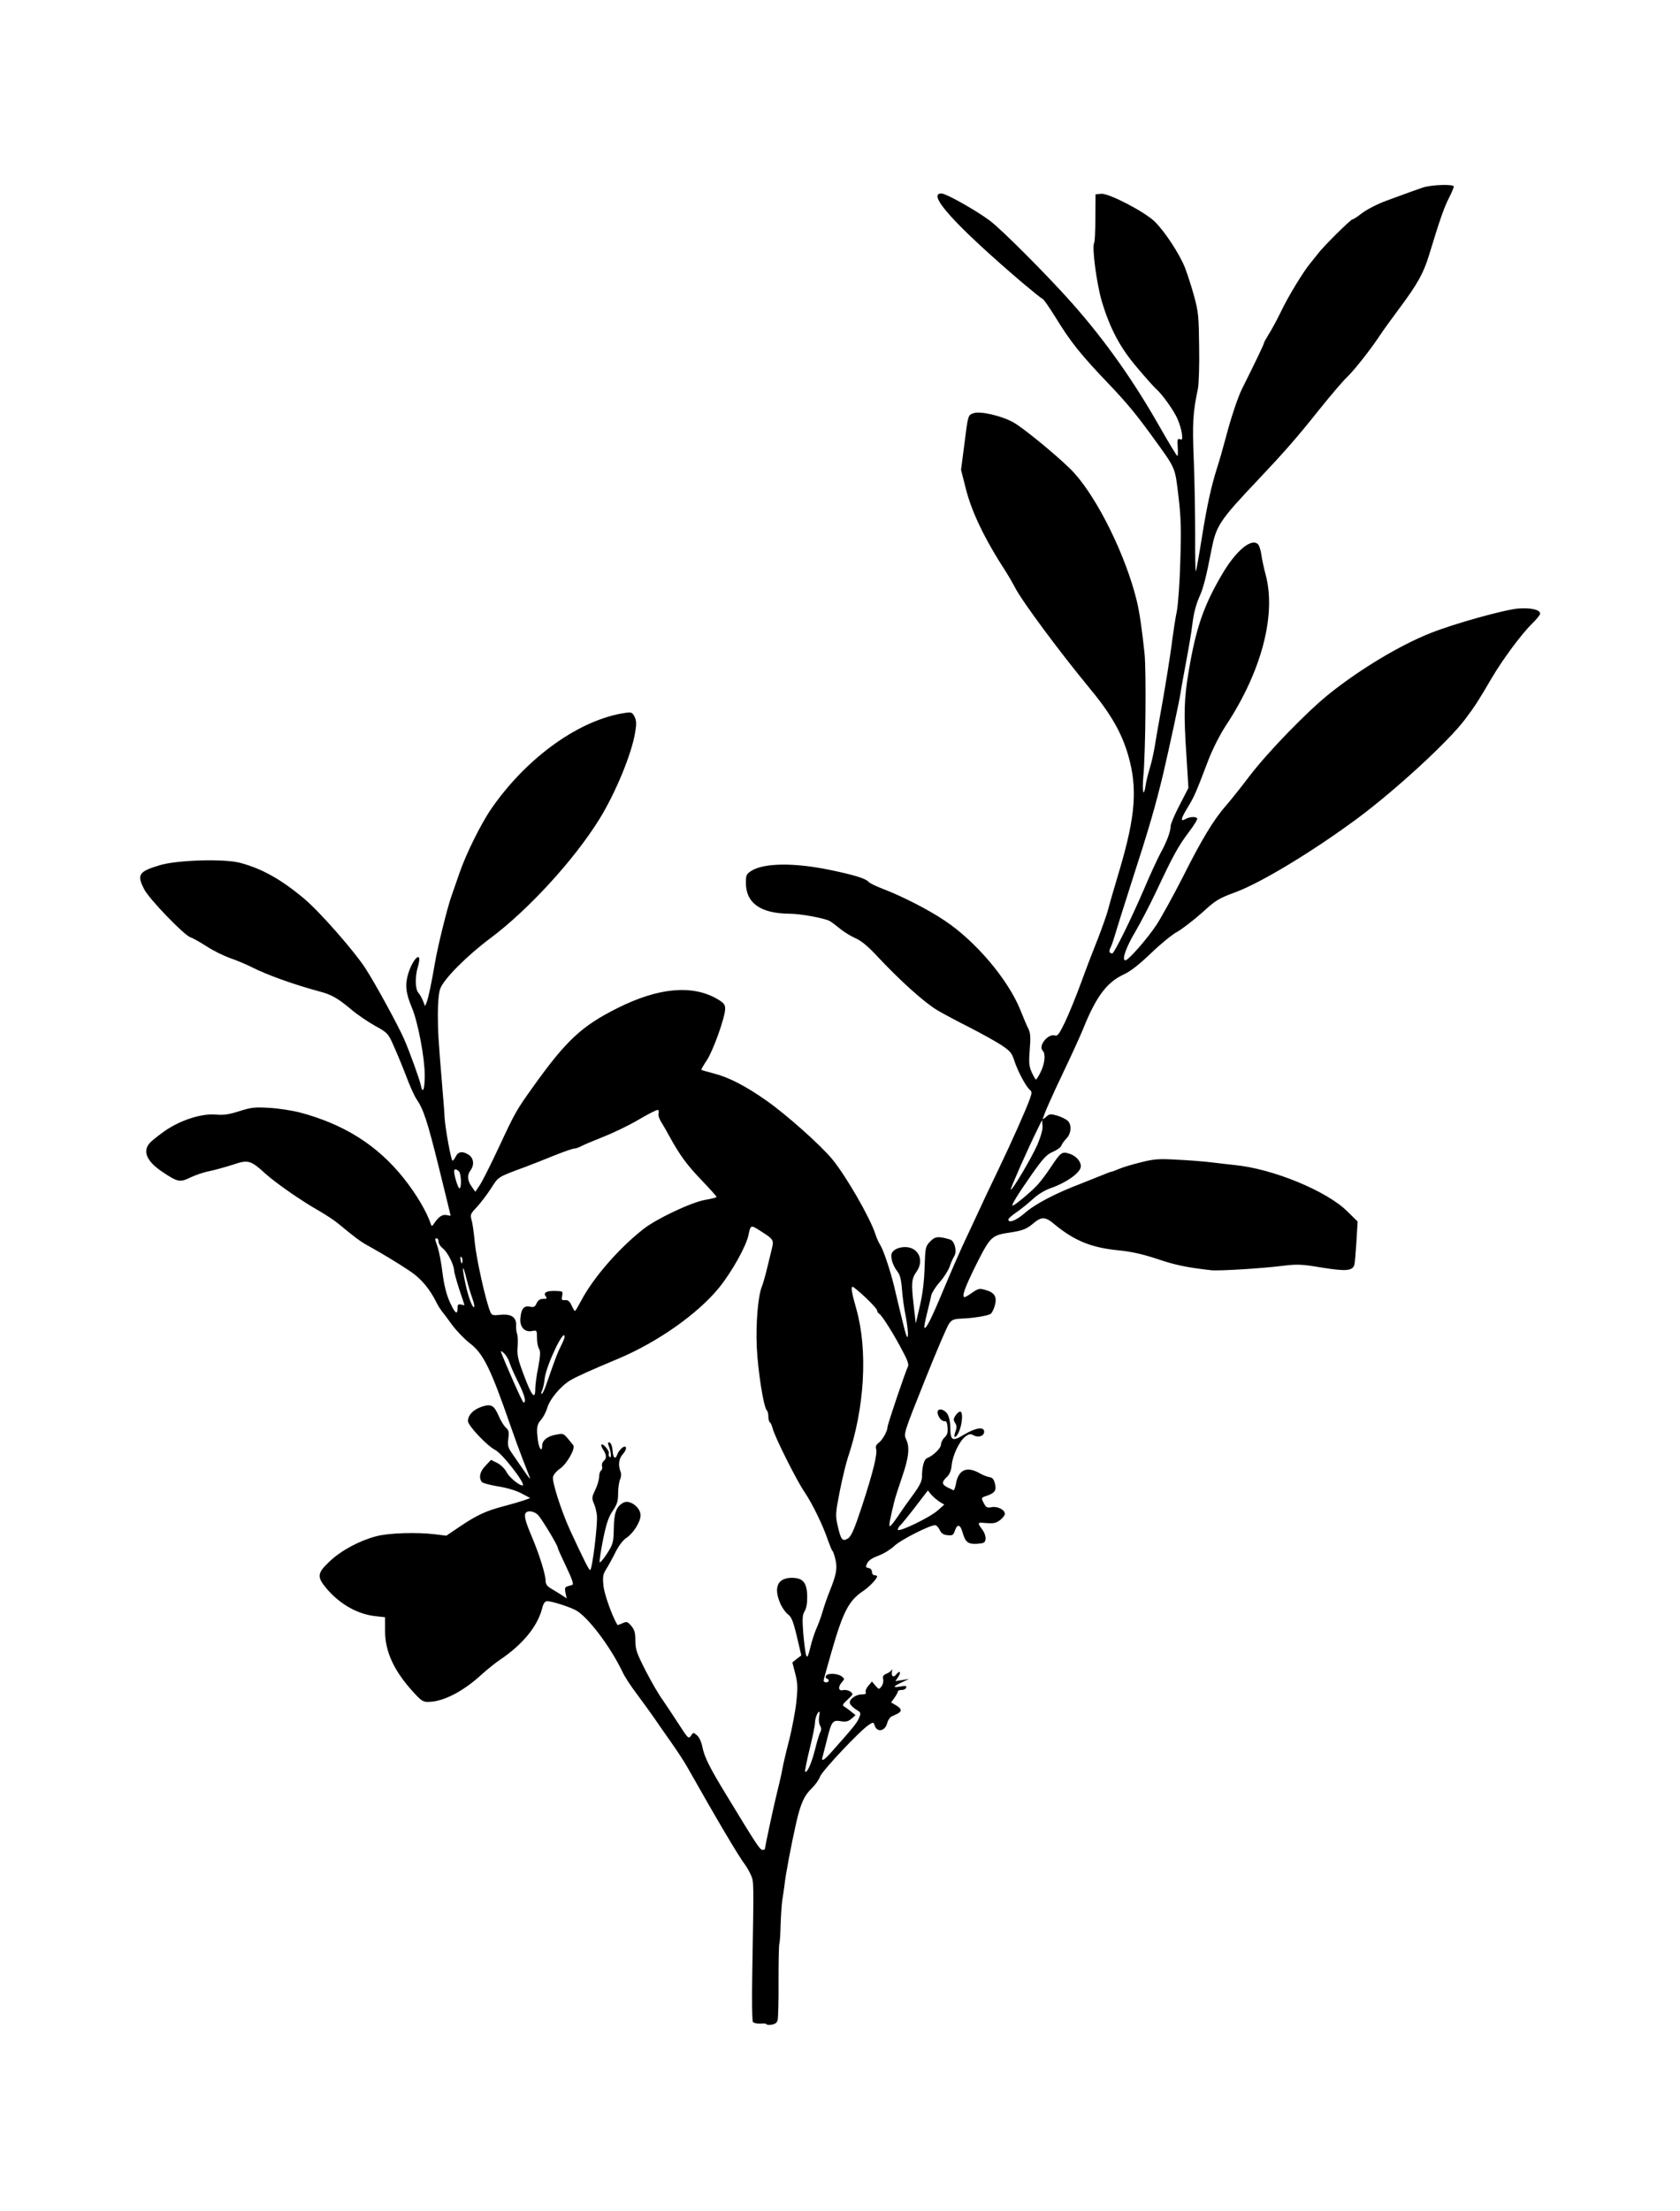 <?xml version="1.0" standalone="no"?>
<!DOCTYPE svg PUBLIC "-//W3C//DTD SVG 20010904//EN"
 "http://www.w3.org/TR/2001/REC-SVG-20010904/DTD/svg10.dtd">
<svg version="1.0" xmlns="http://www.w3.org/2000/svg"
 width="973pt" height="1280pt" viewBox="0 0 973 1280"
 preserveAspectRatio="xMidYMid meet">
<g transform="translate(0,1280) scale(0.1,-0.1)"
fill="#000000" stroke="none">
<path d="M8240 11714 c-38 -13 -80 -28 -205 -74 -58 -21 -124 -55 -156 -81
-20 -16 -41 -29 -46 -29 -10 0 -172 -160 -200 -199 -10 -13 -30 -37 -44 -55
-41 -49 -129 -193 -173 -286 -23 -47 -54 -104 -69 -127 -15 -24 -27 -46 -27
-50 0 -7 -53 -117 -127 -265 -24 -48 -65 -171 -94 -283 -16 -60 -38 -137 -49
-170 -35 -110 -60 -224 -90 -412 -16 -102 -32 -188 -34 -191 -3 -2 -5 92 -4
209 0 118 -3 313 -8 434 -9 217 -5 278 24 415 5 25 9 133 7 240 -2 177 -4 204
-29 295 -15 55 -39 129 -53 165 -31 79 -117 210 -175 267 -60 58 -266 165
-310 161 l-33 -3 -1 -136 c0 -74 -3 -140 -7 -145 -14 -23 14 -233 43 -334 48
-162 108 -275 210 -393 47 -56 95 -109 104 -117 33 -27 106 -128 126 -176 11
-26 23 -64 25 -85 4 -32 3 -37 -11 -32 -14 5 -16 -1 -13 -46 2 -28 1 -51 -2
-51 -3 0 -48 73 -99 163 -156 275 -319 505 -511 722 -140 158 -410 429 -478
479 -86 63 -252 156 -279 156 -87 0 82 -186 467 -515 62 -52 115 -95 119 -95
5 0 37 -46 72 -102 94 -153 147 -219 327 -407 93 -99 143 -159 231 -280 145
-200 136 -180 157 -352 15 -126 17 -191 11 -376 -3 -123 -13 -253 -20 -291 -8
-37 -19 -110 -26 -162 -11 -92 -45 -302 -75 -465 -8 -44 -20 -111 -26 -150 -6
-38 -19 -97 -29 -130 -10 -33 -22 -79 -25 -103 -12 -75 -21 -36 -13 55 13 138
17 608 7 708 -15 144 -30 246 -46 310 -63 257 -222 581 -360 735 -62 70 -293
262 -356 296 -70 38 -190 65 -228 52 -33 -12 -32 -6 -55 -190 l-18 -138 27
-106 c34 -138 112 -299 236 -489 14 -22 36 -60 49 -85 38 -76 252 -365 425
-575 130 -156 192 -264 231 -397 55 -191 43 -351 -50 -665 -31 -103 -62 -211
-69 -239 -8 -28 -33 -98 -55 -155 -23 -57 -67 -171 -97 -254 -30 -82 -73 -187
-95 -233 -33 -68 -43 -82 -58 -77 -39 13 -99 -60 -71 -88 18 -18 13 -72 -11
-122 -12 -25 -25 -45 -28 -45 -3 0 -14 19 -24 41 -16 35 -18 56 -12 132 6 72
4 97 -8 121 -9 17 -29 65 -46 108 -72 178 -260 400 -440 519 -95 64 -249 142
-357 183 -39 15 -77 33 -83 41 -16 19 -85 40 -230 70 -203 41 -374 39 -447 -6
-30 -19 -33 -25 -33 -70 0 -118 86 -178 253 -179 62 0 199 -25 232 -42 11 -6
37 -26 58 -43 21 -18 61 -43 90 -56 38 -17 75 -48 136 -114 128 -136 266 -260
340 -304 36 -21 120 -66 186 -99 66 -34 148 -79 182 -101 54 -36 63 -46 78
-93 19 -59 67 -149 89 -167 13 -11 13 -18 1 -52 -24 -67 -104 -246 -182 -409
-41 -85 -99 -207 -128 -271 -29 -63 -67 -144 -84 -180 -16 -35 -64 -144 -105
-242 -72 -173 -103 -234 -112 -224 -3 2 4 40 15 83 11 44 22 91 25 106 4 15
26 50 50 77 24 27 49 67 56 88 7 21 19 48 27 61 17 28 2 88 -25 96 -67 20 -87
18 -115 -12 -27 -28 -28 -34 -32 -148 -2 -80 -11 -153 -27 -223 l-24 -103 -12
103 c-15 129 -13 156 16 196 47 66 12 143 -66 143 -23 0 -49 -7 -62 -18 -18
-15 -21 -24 -15 -56 4 -20 18 -49 30 -64 17 -21 24 -45 29 -107 3 -44 13 -115
22 -157 8 -43 14 -92 12 -110 -2 -24 -11 -1 -32 87 -16 66 -38 156 -48 200
-23 94 -62 210 -81 239 -8 12 -20 39 -27 61 -31 96 -172 340 -251 435 -67 81
-267 259 -380 338 -121 85 -216 134 -304 157 -38 10 -71 19 -73 21 -2 1 12 26
32 56 37 56 106 250 106 298 0 24 -8 34 -45 56 -145 84 -340 67 -578 -52 -208
-104 -297 -187 -488 -454 -100 -140 -104 -147 -202 -357 -47 -100 -96 -198
-110 -217 l-24 -36 -21 30 c-25 34 -28 67 -7 94 23 31 19 71 -10 90 -35 23
-60 20 -75 -9 -7 -14 -16 -25 -19 -25 -8 0 -42 184 -46 250 -1 30 -8 114 -14
185 -22 265 -25 312 -25 415 0 62 5 121 13 144 19 56 154 192 291 294 222 166
488 457 633 692 93 151 187 379 206 502 8 48 7 66 -4 89 -13 25 -19 27 -52 22
-264 -38 -569 -255 -776 -553 -61 -88 -149 -266 -186 -375 -17 -49 -38 -110
-47 -135 -23 -64 -79 -291 -94 -380 -20 -117 -38 -203 -48 -230 l-10 -25 -12
30 c-6 16 -18 37 -26 46 -20 22 -21 93 -4 151 8 26 11 51 6 55 -12 12 -45 -38
-62 -95 -19 -64 -14 -112 22 -197 35 -84 74 -290 74 -391 0 -82 -12 -112 -23
-56 -6 31 -65 194 -96 265 -34 78 -169 326 -226 413 -64 98 -261 323 -351 399
-134 113 -248 177 -375 210 -91 24 -364 16 -463 -14 -124 -37 -135 -55 -90
-141 29 -56 231 -265 266 -276 13 -4 54 -27 93 -52 38 -25 99 -55 135 -68 36
-12 93 -36 125 -52 93 -47 243 -101 395 -142 69 -18 106 -39 180 -101 37 -32
101 -75 142 -98 68 -37 76 -45 100 -98 30 -67 56 -129 94 -228 15 -38 35 -81
44 -95 43 -62 64 -127 130 -392 38 -155 70 -284 70 -286 0 -1 -10 0 -22 3 -25
5 -45 -7 -71 -44 -15 -23 -17 -23 -23 -5 -22 68 -85 174 -157 264 -152 190
-345 312 -603 380 -44 11 -122 23 -174 26 -84 5 -104 3 -173 -19 -60 -19 -91
-24 -135 -20 -84 8 -207 -32 -298 -95 -38 -27 -77 -58 -87 -70 -42 -47 -18
-105 71 -165 91 -61 103 -64 165 -34 29 14 79 31 112 37 33 7 93 24 134 37 88
30 103 26 188 -52 64 -57 211 -159 312 -216 40 -23 93 -58 116 -78 92 -76 122
-99 170 -125 86 -48 167 -97 239 -145 66 -44 115 -103 156 -186 8 -16 21 -36
28 -45 7 -8 34 -44 60 -80 26 -35 72 -83 102 -106 79 -60 121 -145 235 -474
24 -69 57 -159 73 -200 16 -41 33 -84 37 -95 11 -28 3 -18 -37 40 -19 28 -47
68 -62 90 -24 34 -27 46 -22 86 5 38 3 49 -15 64 -11 11 -30 41 -41 68 -27 62
-44 71 -100 52 -48 -17 -77 -48 -78 -82 0 -26 109 -142 157 -167 44 -22 185
-206 159 -206 -20 0 -75 46 -91 75 -10 21 -35 45 -55 55 l-36 18 -32 -34 c-32
-33 -40 -66 -23 -92 4 -8 46 -19 92 -27 52 -8 104 -23 137 -40 l53 -28 -38
-14 c-21 -7 -72 -22 -114 -33 -101 -26 -158 -52 -254 -117 l-80 -54 -65 8
c-105 13 -268 8 -340 -11 -99 -26 -205 -83 -271 -146 -73 -69 -75 -89 -16
-159 77 -90 181 -148 283 -158 l54 -6 0 -78 c0 -122 52 -234 167 -359 45 -49
55 -55 89 -53 84 2 199 62 303 158 31 28 79 67 106 85 132 89 217 192 245 298
7 29 16 42 29 42 26 0 121 -30 163 -51 69 -35 200 -207 272 -356 13 -29 51
-87 84 -130 32 -43 77 -105 100 -138 22 -33 68 -98 101 -145 33 -47 76 -112
94 -145 170 -301 294 -511 335 -565 10 -14 25 -41 33 -60 15 -37 15 -34 6
-560 -3 -167 -1 -280 4 -287 6 -6 26 -10 45 -9 18 2 34 0 34 -4 0 -3 13 -5 29
-2 20 3 31 11 35 27 3 13 6 116 5 229 0 113 2 209 5 214 2 4 6 53 7 107 2 55
6 120 10 145 4 25 10 65 13 90 6 57 40 237 67 355 26 115 48 162 93 204 19 19
40 49 46 66 11 32 231 266 282 299 25 16 27 16 33 -2 13 -44 61 -36 73 11 4
17 16 34 25 39 9 4 25 12 34 16 28 14 26 29 -6 48 l-30 18 20 27 c10 15 19 31
19 36 0 5 10 9 21 9 12 -1 24 5 27 13 4 11 -3 12 -32 7 -48 -9 -46 0 7 24 l42
20 -40 -7 -39 -6 17 26 c18 28 8 38 -13 12 -16 -20 -29 -10 -24 18 2 12 1 16
-2 9 -3 -7 -17 -17 -30 -22 -19 -8 -23 -15 -19 -32 3 -13 -2 -32 -10 -42 -14
-18 -15 -18 -35 5 l-20 24 -20 -24 c-12 -13 -19 -30 -16 -38 4 -9 -3 -13 -23
-13 -37 0 -77 -31 -68 -53 3 -9 20 -25 36 -35 28 -17 28 -19 16 -49 -12 -28
-31 -52 -158 -195 -46 -52 -63 -61 -52 -26 3 13 15 59 26 102 25 100 32 109
79 101 28 -5 42 -2 61 14 l24 21 -21 17 c-12 10 -30 23 -40 30 -18 10 -17 13
15 43 34 31 34 33 15 47 -10 7 -29 11 -41 8 -28 -7 -31 19 -6 47 15 17 15 19
-3 33 -23 17 -80 20 -90 3 -4 -6 -2 -14 4 -16 17 -5 15 -22 -3 -22 -8 0 -15 4
-15 10 0 5 21 80 46 167 67 233 100 297 185 353 35 24 79 70 79 84 0 3 -7 6
-15 6 -8 0 -15 9 -15 19 0 12 -8 21 -20 23 -17 3 -18 6 -7 28 8 17 31 31 66
44 30 11 70 36 90 55 32 33 205 121 237 121 7 0 19 -12 26 -27 10 -21 22 -29
46 -31 29 -3 34 0 43 28 14 39 31 34 44 -12 16 -57 32 -69 84 -66 40 3 46 6
49 27 2 13 -5 35 -15 50 -35 48 -35 48 20 43 42 -3 57 0 80 18 15 12 27 28 27
35 0 24 -43 46 -77 39 -27 -5 -32 -2 -46 25 -15 30 -15 30 18 41 47 16 58 32
47 72 -6 24 -15 34 -31 36 -13 2 -39 12 -58 23 -74 42 -123 20 -137 -64 -4
-21 -10 -37 -14 -35 -4 2 -19 10 -35 17 -33 17 -34 31 -3 60 16 15 25 37 28
69 6 59 45 139 79 165 22 16 30 17 48 7 28 -15 61 -4 61 21 0 30 -48 24 -115
-16 -69 -42 -80 -37 -81 39 0 33 -7 64 -17 80 -20 30 -57 35 -57 9 1 -25 25
-54 41 -51 10 2 15 -9 17 -36 3 -29 -2 -43 -17 -58 -12 -10 -21 -29 -21 -41 0
-21 -46 -66 -81 -79 -17 -7 -29 -49 -29 -106 0 -26 -12 -51 -48 -101 -27 -36
-68 -94 -91 -129 -24 -35 -45 -61 -48 -58 -5 4 2 44 26 141 5 22 26 86 45 142
40 115 46 175 24 220 -15 31 -14 36 107 338 67 168 131 318 142 332 16 23 28
27 74 29 62 2 149 16 166 27 7 4 18 25 24 46 15 51 1 77 -51 92 -37 11 -42 10
-78 -14 -21 -15 -41 -27 -45 -27 -19 0 0 54 67 189 83 164 89 170 201 186 65
10 92 20 127 50 50 43 72 42 125 -3 115 -95 214 -136 373 -151 76 -8 138 -22
223 -50 102 -35 176 -50 312 -65 42 -5 290 10 410 25 90 11 113 10 232 -10
139 -22 176 -19 187 16 3 10 8 70 12 134 l7 117 -60 59 c-119 118 -432 247
-653 268 -25 3 -83 9 -130 15 -47 6 -139 13 -205 16 -104 6 -132 4 -210 -16
-49 -12 -106 -29 -125 -38 -19 -8 -39 -16 -45 -16 -5 -1 -21 -7 -35 -13 -14
-6 -74 -30 -135 -54 -153 -58 -271 -120 -332 -174 -47 -41 -93 -59 -93 -35 0
5 21 24 48 42 26 18 68 52 93 75 29 27 69 52 104 64 94 33 175 91 175 127 0
29 -28 60 -65 72 -44 15 -51 10 -110 -79 -24 -36 -58 -82 -77 -102 -37 -40
-132 -119 -143 -119 -10 0 27 61 113 184 64 90 84 112 119 127 24 10 46 26 50
36 3 10 17 29 30 42 28 29 31 81 6 103 -10 9 -37 22 -60 29 -38 11 -45 10 -63
-6 -11 -10 -20 -16 -20 -14 0 14 50 128 120 274 45 94 95 204 112 245 75 188
138 273 236 318 39 18 88 56 157 122 55 53 124 110 153 125 28 16 92 65 142
109 82 75 97 84 197 121 148 55 447 236 704 426 221 164 527 445 624 574 58
77 78 108 155 240 65 110 172 254 234 315 25 24 46 50 46 57 0 23 -52 35 -125
30 -79 -6 -371 -87 -509 -142 -177 -70 -407 -208 -586 -351 -128 -102 -353
-334 -460 -473 -52 -69 -115 -147 -139 -175 -71 -80 -141 -196 -249 -411 -56
-110 -125 -235 -153 -278 -53 -81 -164 -207 -181 -207 -23 0 4 76 57 165 30
51 87 160 125 241 95 202 123 253 185 336 30 39 52 75 49 80 -7 11 -42 10 -66
-3 -33 -18 -31 -3 10 65 40 66 46 80 122 279 24 62 66 145 101 198 205 311
291 638 230 869 -11 41 -23 96 -26 122 -4 26 -13 53 -21 59 -40 33 -128 -43
-206 -176 -107 -182 -151 -310 -193 -559 -28 -168 -30 -244 -13 -499 l11 -179
-51 -99 c-29 -55 -52 -110 -52 -122 0 -31 -23 -92 -59 -157 -16 -30 -59 -122
-94 -205 -76 -177 -174 -375 -185 -375 -16 0 -21 12 -12 29 5 9 16 39 24 66 8
28 52 169 99 315 104 321 138 440 184 630 35 151 92 413 100 465 2 17 17 100
33 185 16 85 32 180 35 210 8 68 22 123 46 175 19 43 38 119 64 255 29 148 45
173 275 416 152 161 222 241 352 404 64 80 135 163 158 185 43 41 130 151 190
240 18 28 70 100 115 160 105 141 139 202 171 306 63 207 87 276 115 331 16
31 29 62 29 68 0 15 -128 11 -180 -6z m-4426 -5362 c-3 -9 5 -33 18 -52 12
-19 31 -53 43 -75 63 -115 102 -168 194 -264 45 -47 81 -87 81 -91 0 -3 -30
-11 -67 -17 -79 -14 -281 -109 -357 -169 -144 -113 -291 -283 -361 -416 -17
-32 -32 -58 -35 -58 -3 0 -12 15 -20 33 -11 24 -21 31 -37 30 -19 -2 -22 1
-17 25 5 26 4 27 -43 28 -50 1 -69 -11 -51 -33 8 -10 4 -13 -16 -13 -19 0 -30
-8 -38 -25 -9 -21 -16 -25 -38 -20 -35 8 -52 -13 -56 -67 -5 -51 25 -83 68
-74 27 5 28 4 28 -39 0 -25 5 -54 12 -64 9 -15 8 -38 -5 -108 -10 -48 -17
-105 -17 -126 0 -64 -21 -39 -65 79 -36 95 -41 118 -37 167 2 31 1 64 -3 74
-4 10 -7 32 -6 48 3 48 -27 69 -89 63 -48 -5 -52 -4 -62 21 -27 68 -79 304
-88 395 -5 55 -13 115 -19 133 -9 30 -6 36 31 75 22 24 59 72 82 108 44 69 36
64 201 125 39 15 114 44 167 66 53 21 104 39 113 39 9 0 29 7 43 15 15 8 73
32 128 54 56 22 148 66 205 100 56 33 106 58 110 55 4 -2 5 -12 3 -22z m2194
-180 c-34 -76 -146 -267 -154 -259 -4 3 100 239 154 347 l27 55 3 -33 c2 -20
-9 -60 -30 -110z m-3350 -154 c14 -14 16 -98 3 -98 -8 0 -31 74 -31 99 0 15
13 14 28 -1z m1753 -349 c68 -43 72 -49 59 -100 -6 -24 -19 -78 -29 -119 -10
-41 -23 -86 -29 -100 -22 -55 -35 -213 -29 -348 6 -135 39 -348 58 -367 5 -5
9 -21 9 -36 0 -15 4 -30 9 -34 5 -3 12 -19 16 -35 10 -44 138 -301 185 -369
44 -65 108 -195 136 -281 11 -30 22 -57 26 -60 4 -3 11 -26 17 -50 11 -51 5
-85 -32 -178 -14 -34 -33 -88 -42 -120 -9 -31 -25 -75 -35 -97 -10 -22 -27
-71 -36 -110 -15 -60 -19 -66 -26 -45 -4 14 -11 70 -16 126 -6 85 -5 105 9
127 10 18 15 47 14 88 -2 77 -25 104 -89 104 -82 0 -107 -55 -67 -148 10 -24
30 -52 44 -63 21 -15 31 -40 52 -128 l26 -110 -26 -20 -26 -21 17 -65 c14 -56
15 -80 6 -165 -6 -55 -25 -153 -41 -218 -17 -65 -35 -141 -40 -170 -5 -29 -19
-90 -31 -137 -18 -71 -70 -314 -70 -326 0 -2 -6 -4 -14 -4 -15 0 -35 31 -213
324 -93 152 -122 212 -134 267 -6 33 -19 61 -32 72 -21 18 -22 18 -35 -2 -14
-20 -17 -17 -71 67 -31 48 -73 111 -93 140 -21 28 -65 104 -98 168 -53 104
-60 124 -60 175 0 47 -5 63 -24 86 -22 25 -26 26 -51 15 -15 -7 -28 -11 -29
-10 -32 54 -75 176 -81 226 -5 55 -3 67 17 99 13 21 37 64 53 97 18 36 43 69
61 81 41 26 84 94 84 132 0 46 -63 93 -100 73 -40 -22 -54 -58 -55 -149 -2
-83 -4 -90 -40 -147 -21 -32 -40 -54 -42 -48 -2 7 7 66 20 132 19 93 32 130
56 165 25 38 31 55 31 101 0 30 5 66 11 80 7 14 8 33 4 43 -16 39 -12 78 13
105 28 31 21 59 -9 32 -10 -9 -21 -25 -24 -35 -11 -32 -24 -21 -27 23 -2 25
-9 43 -17 46 -10 3 -12 0 -7 -14 15 -39 19 -77 8 -70 -6 4 -9 13 -6 21 6 14
-34 61 -43 51 -3 -3 2 -17 11 -30 20 -31 20 -50 2 -65 -8 -7 -12 -20 -9 -30 3
-10 0 -22 -6 -25 -6 -4 -11 -20 -11 -36 0 -16 -10 -50 -22 -75 -20 -41 -21
-49 -9 -78 8 -17 16 -49 18 -70 6 -47 -27 -317 -39 -317 -7 0 -35 55 -116 230
-52 114 -106 283 -99 310 4 14 21 34 39 46 40 26 93 119 78 137 -58 72 -52 69
-99 61 -49 -8 -81 -33 -81 -64 0 -39 -17 -19 -24 26 -10 76 -7 97 17 123 13
15 29 45 36 68 14 52 80 130 135 162 40 23 106 53 280 126 227 96 459 260 580
409 74 91 158 241 171 306 13 61 12 60 76 19z m-1871 -58 c0 -11 11 -28 25
-39 27 -21 64 -94 65 -127 0 -11 14 -60 30 -110 17 -49 30 -91 30 -91 0 -1 -9
0 -20 3 -16 4 -20 0 -20 -21 0 -42 -15 -30 -45 36 -19 42 -33 97 -42 168 -7
58 -20 125 -28 149 -18 53 -18 51 -5 51 6 0 10 -9 10 -19z m138 -117 c-3 -14
-5 -12 -10 9 -3 19 -2 25 4 19 6 -6 8 -18 6 -28z m58 -212 c9 -24 13 -46 10
-49 -9 -9 -35 60 -51 138 -21 98 -17 120 6 29 10 -41 26 -94 35 -118z m2277 6
c37 -35 67 -68 67 -75 0 -7 6 -16 13 -20 16 -10 83 -116 134 -214 30 -55 38
-80 31 -92 -13 -25 -118 -334 -118 -350 0 -23 -30 -76 -52 -91 -13 -10 -18
-21 -14 -34 9 -28 -17 -134 -81 -330 -45 -136 -62 -176 -82 -189 -32 -20 -41
-8 -60 76 -13 59 -12 71 13 199 15 75 36 161 46 191 98 289 117 623 50 861
-27 95 -33 130 -22 130 5 0 39 -28 75 -62z m-1743 -228 c0 -6 -9 -29 -21 -52
-20 -39 -32 -71 -82 -215 -11 -35 -25 -63 -29 -63 -5 0 -4 8 1 18 5 10 13 43
16 73 10 78 115 297 115 239z m-319 -149 c6 -20 29 -71 50 -113 37 -73 49
-118 31 -118 -6 0 -102 217 -131 294 -2 6 6 3 17 -8 12 -10 27 -35 33 -55z
m2491 -806 l27 -16 -37 -33 c-45 -41 -232 -131 -232 -112 0 8 7 19 15 26 8 7
47 55 87 107 l72 94 20 -25 c12 -13 33 -31 48 -41z m-2325 -77 c24 -27 113
-175 113 -188 0 -5 22 -54 49 -110 36 -76 45 -103 35 -106 -8 -2 -21 -6 -30
-9 -12 -4 -14 -12 -9 -37 l7 -32 -27 18 c-16 10 -43 27 -62 38 -24 14 -33 27
-33 45 0 38 -37 155 -81 259 -38 89 -46 124 -32 137 14 14 50 6 70 -15z m1627
-1167 c-3 -16 -1 -38 5 -50 8 -14 9 -27 2 -39 -6 -11 -20 -57 -31 -103 -21
-81 -46 -136 -57 -126 -2 3 9 62 26 130 17 69 31 137 31 152 0 25 15 65 25 65
3 0 2 -13 -1 -29z"/>
<path d="M5535 4606 c-14 -20 -14 -28 -3 -45 10 -16 10 -27 1 -51 -15 -41 4
-39 22 3 18 44 23 109 8 114 -6 2 -19 -7 -28 -21z"/>
</g>
</svg>
